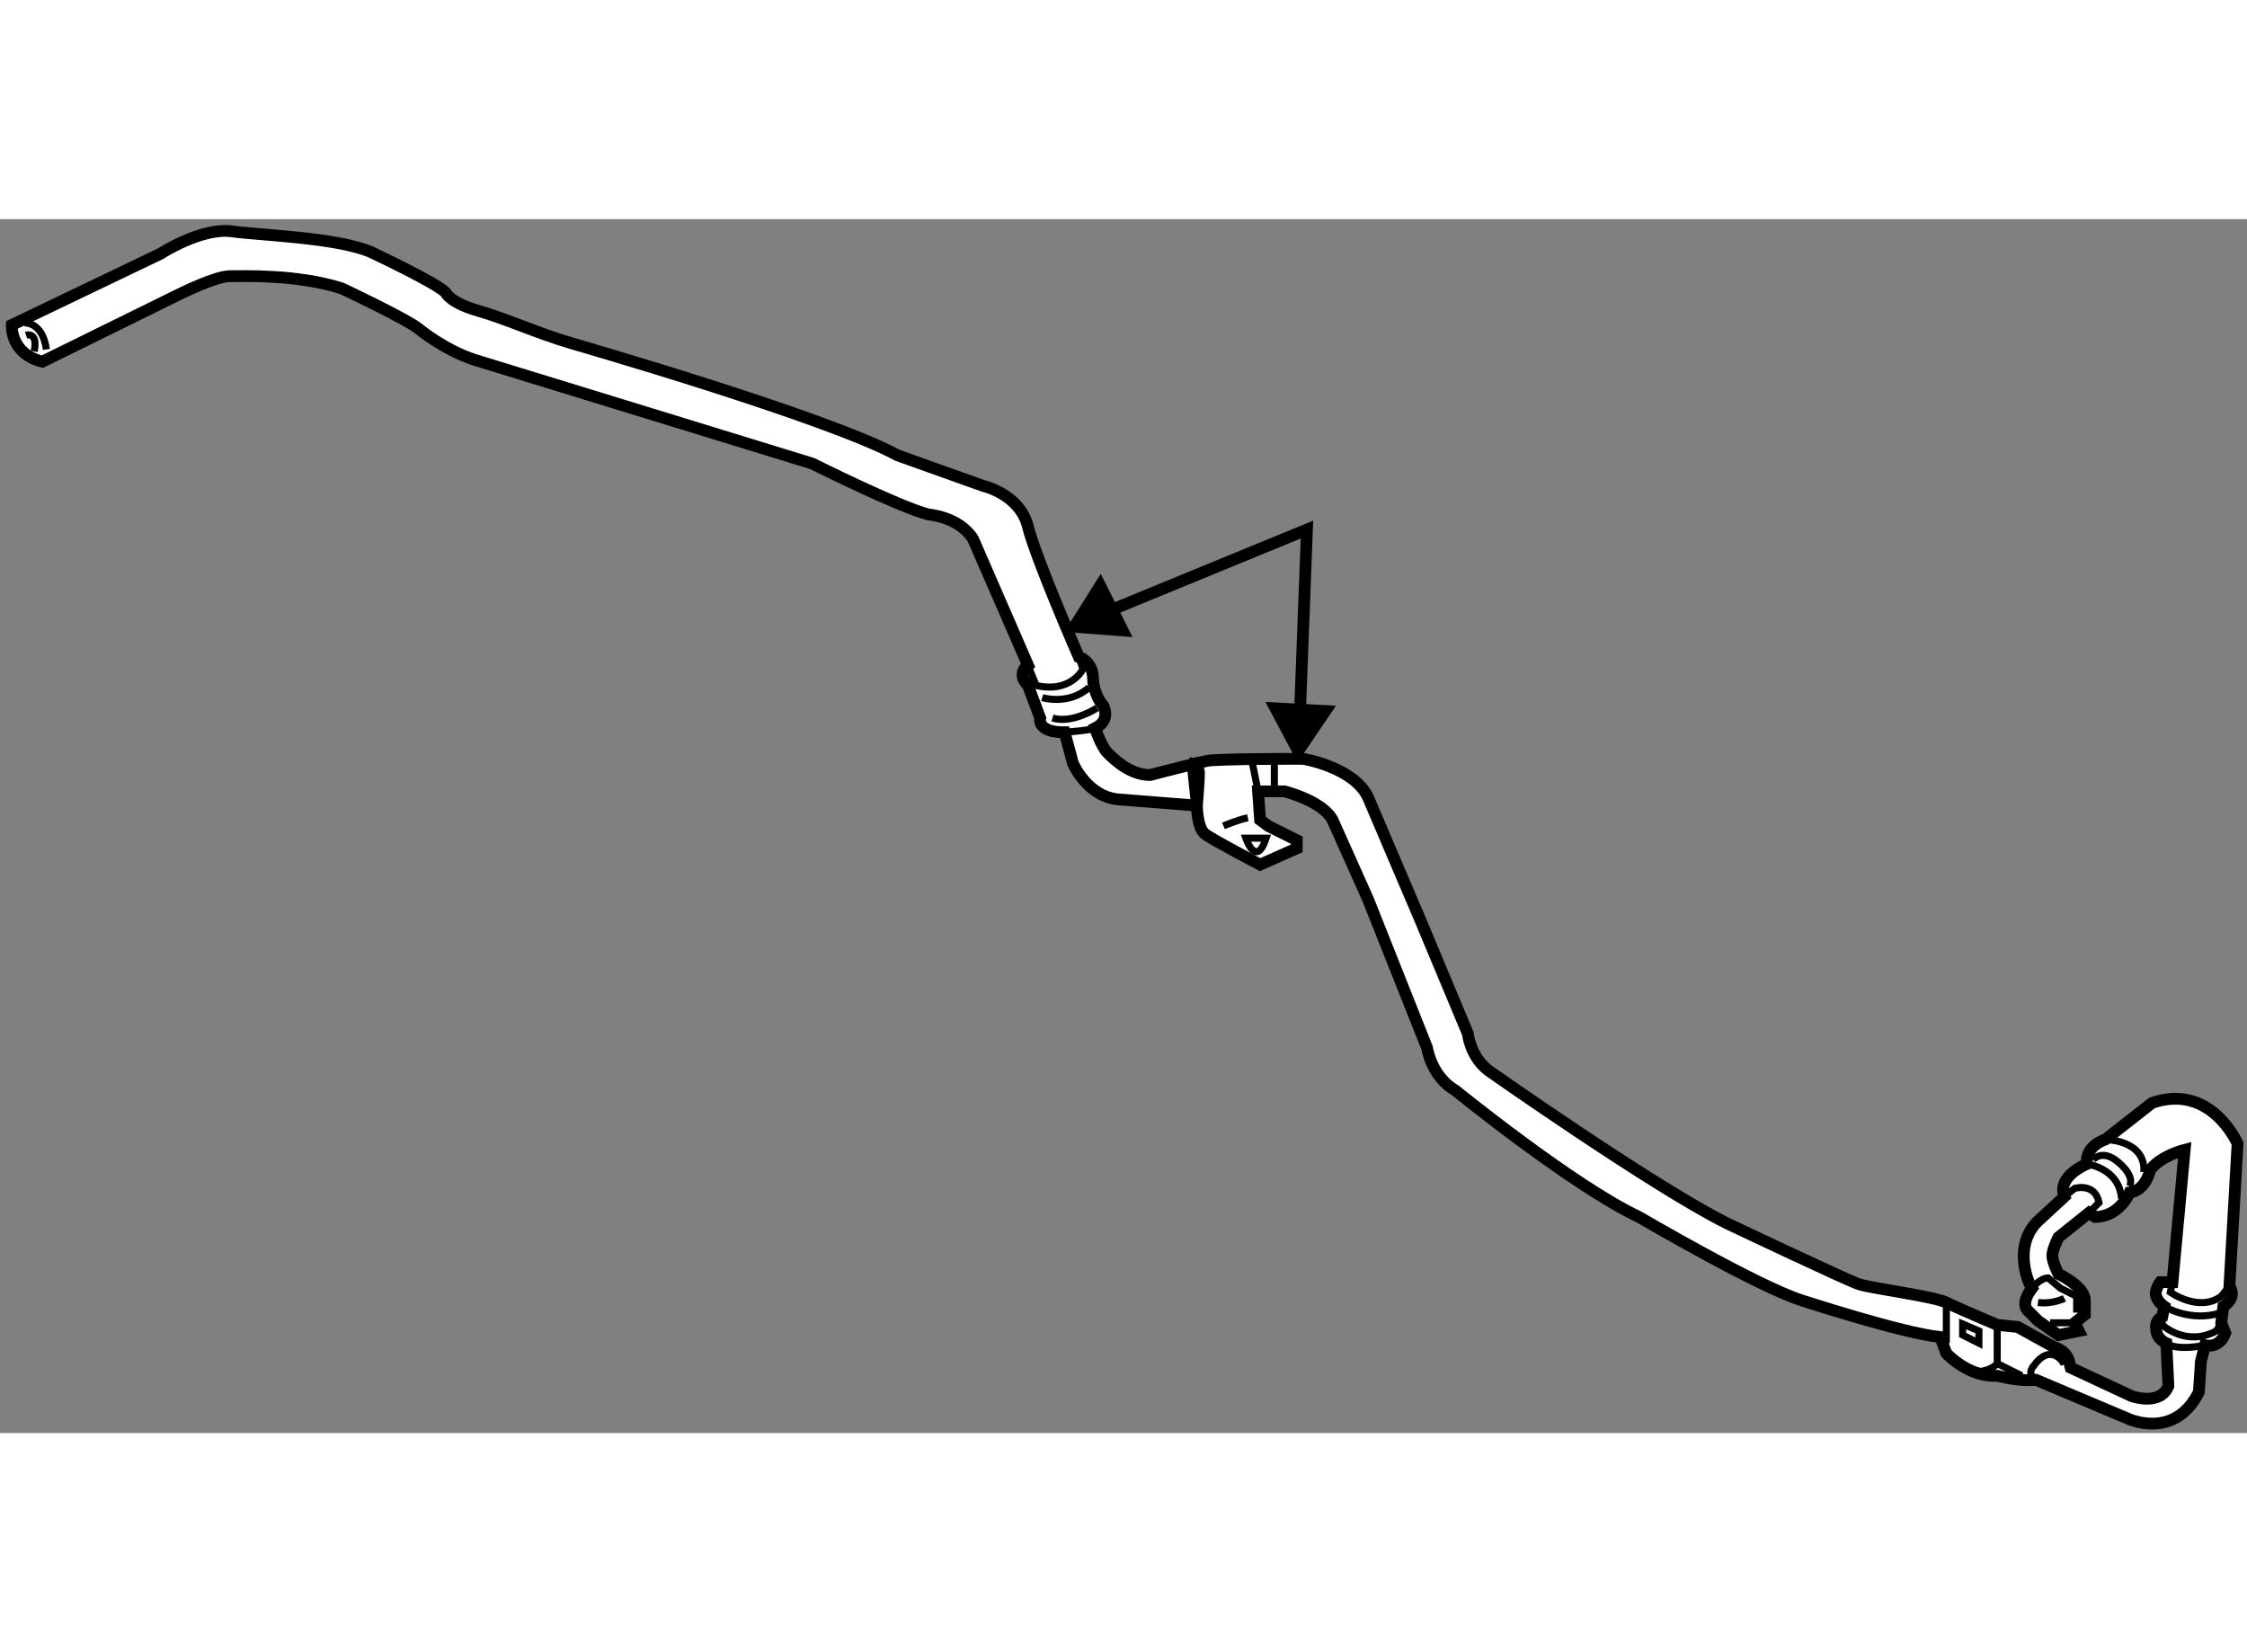 <?xml version="1.0" encoding="utf-8"?>
<!-- Generator: Adobe Illustrator 15.1.0, SVG Export Plug-In . SVG Version: 6.00 Build 0)  -->
<!DOCTYPE svg PUBLIC "-//W3C//DTD SVG 1.1//EN" "http://www.w3.org/Graphics/SVG/1.1/DTD/svg11.dtd">
<svg version="1.1" xmlns="http://www.w3.org/2000/svg" xmlns:xlink="http://www.w3.org/1999/xlink" x="0px" y="0px" width="244.8px"
	 height="180px" viewBox="100.576 30.773 95.452 51.566" enable-background="new 0 0 244.8 180" xml:space="preserve">
	
<rect x="100.576" y="30.773" width="95.452" height="51.566" fill="#808080" stroke="none"/>
	
<g><path fill="#FFFFFF" stroke="#000000" stroke-width="0.5" d="M151.238,53.925c-0.741,0.183-1.806,0.461-1.806,0.461
			c-0.864,0-1.557-0.691-1.816-0.951c-0.26-0.261-0.519-1.038-0.519-1.038c0.691-0.347,0.346-0.952,0.346-0.952
			c-0.433-0.519-0.433-1.124-0.433-1.124c0-0.778-0.606-0.952-0.606-0.952s-1.815-4.151-2.162-5.536
			c-0.346-1.384-1.902-1.729-1.902-1.729l-3.634-1.298c-3.027-1.644-13.84-4.758-13.84-4.758c-1.471-0.432-2.768-1.037-3.979-1.384
			c-1.211-0.346-1.384-0.778-1.384-0.778c-0.433-0.433-3.202-1.73-3.202-1.73c-1.469-0.605-4.584-0.692-5.882-0.865
			c-1.296-0.173-3.027,0.952-3.027,0.952l-6.315,3.027c0,0-0.086,1.211,1.298,1.557l5.797-2.854c0,0,1.556-0.778,2.162-0.778
			s2.855-0.086,4.758,0.519c0,0,2.768,1.299,3.287,1.73c0,0,1.038,0.865,2.336,1.298l14.359,4.411c0,0,3.633,1.817,4.931,2.163
			c0,0,1.299,0.087,1.904,1.038l2.334,5.363c0,0-0.519,0.346,0,0.864l0.52,1.385c0,0-0.173,0.605,1.038,0.605l0.346,1.297
			c0,0,0.605,1.471,1.99,1.558l3.286,0.26L151.238,53.925z"></path><path fill="none" stroke="#000000" stroke-width="0.3" d="M101.596,35.182c0,0,0.778-0.087,0.952,1.125"></path><path fill="none" stroke="#000000" stroke-width="0.3" d="M101.682,35.702c0,0,0.519-0.173,0.347,0.691"></path><path fill="none" stroke="#000000" stroke-width="0.3" d="M147.098,52.397c0,0-0.173,0.086-1.298,0.173"></path><path fill="none" stroke="#000000" stroke-width="0.3" d="M146.404,49.369l0.174,0.52c0,0-0.518,1.038-1.989,0.691l-0.347-0.864"></path><path fill="none" stroke="#000000" stroke-width="0.3" d="M144.848,51.098c0,0,1.125,0.347,1.99-0.432"></path><path fill="none" stroke="#000000" stroke-width="0.3" d="M147.185,51.532c0,0-1.039,0.691-1.902,0.433"></path></g><g><path fill="#FFFFFF" stroke="#000000" stroke-width="0.5" d="M151.077,53.867c0,0,0.432,0.087,0.432,0.433
			c0,0.347-0.087,1.385-0.087,1.385l0,0c0,0,0,0.951,0.347,1.211c0.346,0.259,2.336,1.297,2.336,1.297l1.557-0.691v-0.347
			l-1.21-0.605l-0.347-0.259l-0.087-1.211h1.124c0,0,1.73,0.433,2.077,1.297l1.47,3.287l2.509,6.314c0,0,0.174,1.211,1.212,1.816
			c0,0,5.017,4.066,7.784,5.362c0,0,5.018,2.942,6.921,3.548c0,0,4.238,1.385,5.882,1.557l0.26,0.692c0,0,0.951,1.039,2.162,0.951
			c0,0,0.951,0.26,1.644,0.174l3.893,1.643c0,0,1.989,0.951,3.027-1.123l0.087-1.299l0.174-0.691c0,0,0.604,0.174,0.863-0.519
			l-0.173-0.434l0.088-0.692c0,0,0.605-0.345,0.259-0.864l0.347-6.055c0,0-1.125-2.596-3.633-1.729l-1.989,1.557
			c0,0-0.866,0.259-0.779,1.037c0,0-1.298,0.521-0.952,1.385l-1.124,1.038c0,0-0.606,0.503-0.606,1.471
			c0,0.864,0.347,1.385,0.347,1.385c-0.52,0.691-0.173,0.95-0.173,0.95l0.433,0.434l0.865,0.604l0.865-0.173l-0.173-0.347
			l0.432-0.347v-0.604c0-0.605-1.124-1.123-1.124-1.123s-0.26-0.521-0.26-0.779c0-0.261,0.26-0.778,0.26-0.778l1.297-1.039
			l0.259,0.172c1.04,0,1.472-1.036,1.472-1.036c0.692-0.087,0.865-0.951,0.865-0.951c0.432-0.606,1.471-0.866,1.471-0.866
			l-0.519,5.624h-0.521c0,0-0.26,0.345-0.172,0.604c0.086,0.26,0.346,0.432,0.346,0.432l-0.087,0.434
			c-0.347,0.174-0.259,0.518-0.259,0.518c0,0.434,0.432,0.606,0.432,0.606l0.087,1.817c-0.347,0.865-1.558,0.432-1.558,0.432
			l-2.595-1.211l-0.087-0.346c-0.173-0.432-0.604-0.519-0.604-0.519l-1.558-0.864l-0.865-0.088c0,0-1.644-0.692-2.162-0.951
			c-0.52-0.26-3.2-0.604-3.72-0.779c-0.52-0.172-5.622-2.594-5.622-2.594c-3.114-1.558-10.121-6.488-10.121-6.488
			c-0.778-0.606-0.866-1.558-0.866-1.558l-1.989-4.758l-2.249-5.276c-0.605-1.297-2.769-1.643-2.769-1.643
			c-0.345,0-3.633,0-4.064,0.086c-0.116,0.023-0.345,0.077-0.617,0.145L151.077,53.867z"></path><path fill="none" stroke="#000000" stroke-width="0.3" d="M186.889,76.186c0,0,0.347-0.435,0.693-0.435l0.519,0.435l0.691,0.345
			v0.692"></path><path fill="none" stroke="#000000" stroke-width="0.3" d="M188.272,76.618c0,0-0.519,0.26-1.124,0.173"></path><path fill="none" stroke="#000000" stroke-width="0.3" d="M188.706,77.655c0,0-0.692,0-1.039,0"></path><path fill="none" stroke="#000000" stroke-width="0.3" d="M188.272,72.292l0.434-0.347c0,0,0.863-0.259,1.037,0.605l-0.433,0.433"></path><path fill="none" stroke="#000000" stroke-width="0.3" d="M189.225,70.908c0,0,1.385,0.174,1.47,1.471"></path><path fill="none" stroke="#000000" stroke-width="0.3" d="M189.484,70.735c0,0,0.346-0.433,0.951,0c0,0,0.864,0.605,0.605,1.125"></path><path fill="none" stroke="#000000" stroke-width="0.3" d="M190.004,69.871c0,0,1.729,0,1.643,1.383"></path><path fill="none" stroke="#000000" stroke-width="0.3" d="M192.858,75.926l-0.087,0.431c0,0,1.21,0.866,2.161,0.174l0.347-0.433"></path><path fill="none" stroke="#000000" stroke-width="0.3" d="M192.512,76.962c0,0,1.125,0.692,2.421,0.261"></path><path fill="none" stroke="#000000" stroke-width="0.3" d="M192.425,77.396v0.346c0,0,1.002,0.952,2.299,0.26l0.209-0.347"></path><path fill="none" stroke="#000000" stroke-width="0.3" d="M192.598,78.52c0,0,0.346,0.346,1.645,0.087"></path><path fill="none" stroke="#000000" stroke-width="0.3" d="M188.445,79.212l-0.259,0.086c0,0-0.52-0.778-1.211,0.174
			c0,0-0.346,0.345,0.086,0.605"></path><path fill="none" stroke="#000000" stroke-width="0.3" d="M185.418,77.742v1.645c0,0-0.26,0.346-0.951,0.346"></path><line fill="none" stroke="#000000" stroke-width="0.3" x1="183.256" y1="76.791" x2="183.256" y2="78.52"></line><line fill="none" stroke="#000000" stroke-width="0.3" x1="185.418" y1="79.386" x2="186.457" y2="79.904"></line><polygon fill="none" stroke="#000000" stroke-width="0.3" points="183.948,77.704 183.948,78.174 184.64,78.52 184.64,78.001 		
			"></polygon><line fill="none" stroke="#000000" stroke-width="0.3" x1="154.71" y1="53.695" x2="154.71" y2="54.905"></line><line fill="none" stroke="#000000" stroke-width="0.3" x1="154.018" y1="55.079" x2="153.758" y2="53.781"></line><path fill="none" stroke="#000000" stroke-width="0.3" d="M152.547,56.548c0,0,0.605-0.259,1.038-0.346"></path><path fill="none" stroke="#000000" stroke-width="0.3" d="M153.499,57.068c0,0,0.432,1.298,0.864,0H153.499z"></path></g><g><polygon points="147.335,45.842 145.785,48.305 148.687,48.527 		"></polygon><polyline fill="none" stroke="#000000" stroke-width="0.5" points="155.769,52.509 156.095,43.958 146.984,47.702 		"></polyline><polygon points="154.329,51.281 155.696,53.85 157.331,51.441 		"></polygon></g>


</svg>
